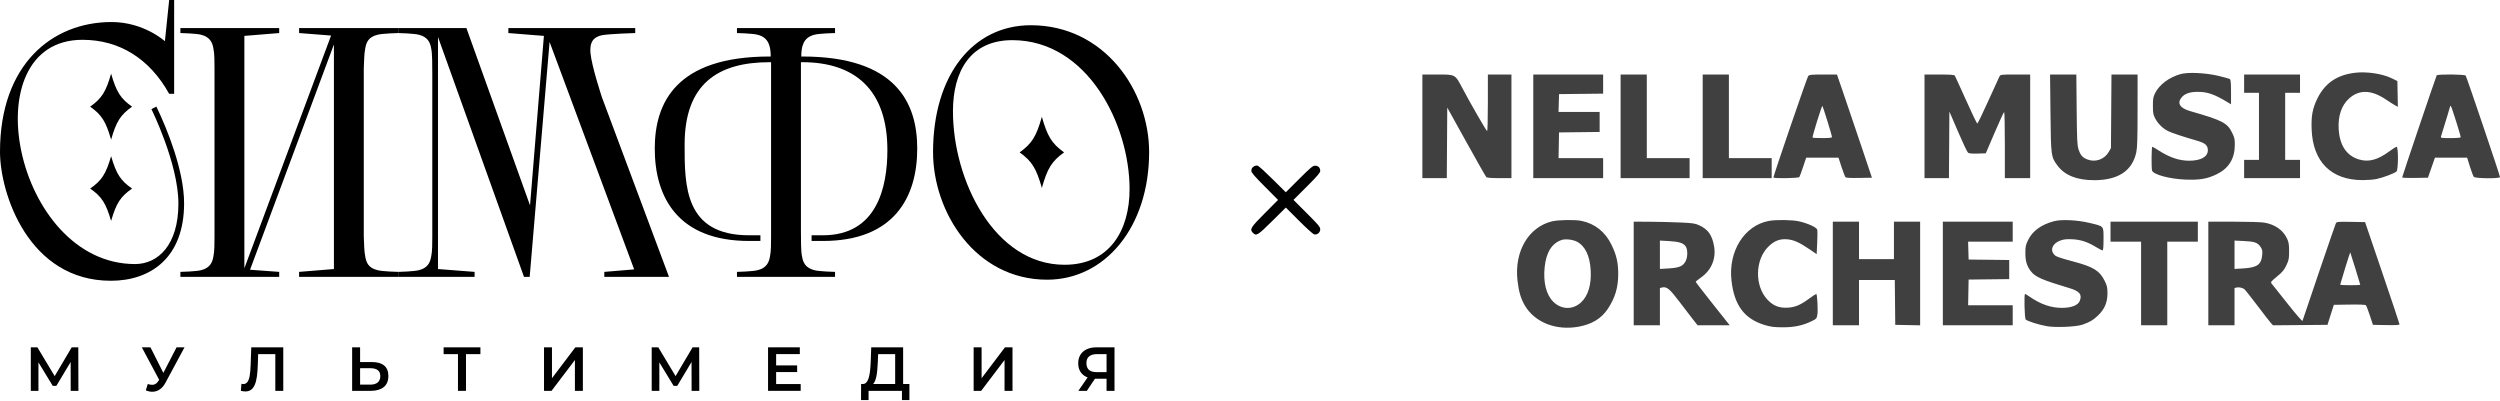 <?xml version="1.0" encoding="UTF-8"?> <svg xmlns="http://www.w3.org/2000/svg" width="979" height="157" viewBox="0 0 979 157" fill="none"><path d="M68.195 0V36.742H66.246C58.592 22.964 46.762 15.587 32.288 15.587C-11.551 15.587 5.567 103.406 52.886 103.406C61.932 103.406 69.865 95.89 69.865 79.746C69.865 64.02 59.288 42.726 59.288 42.726L61.236 41.752C65.551 50.659 72.092 66.942 72.092 79.607C72.092 101.04 58.87 109.947 43.422 109.947C11.134 109.947 0 75.71 0 59.427C0 25.329 20.319 8.629 43.7 8.629C56.365 8.629 64.576 16.144 64.576 16.144L66.246 0H68.195Z" fill="black"></path><path d="M117.125 106.468L130.764 105.354V17.397L97.919 105.633L109.332 106.468V108.416H70.641V106.468C70.641 106.468 77.043 106.328 78.853 105.772C82.053 104.937 83.167 102.988 83.584 100.344C84.002 98.535 84.002 95.195 84.002 92.55V26.86C84.002 24.216 84.002 20.876 83.584 19.067C83.167 16.422 82.053 14.474 78.853 13.639C77.043 13.082 70.641 12.943 70.641 12.943V10.995H109.332V12.943L95.692 14.056V105.076L129.651 13.917L117.125 12.943V10.995H155.955V12.943C155.955 12.943 149.553 13.082 147.743 13.639C144.403 14.474 143.429 16.422 143.011 19.067C142.594 20.876 142.594 24.216 142.455 26.86V92.55C142.594 95.195 142.594 98.535 143.011 100.344C143.429 102.988 144.403 104.937 147.743 105.772C149.553 106.328 155.955 106.468 155.955 106.468V108.416H117.125V106.468Z" fill="black"></path><path d="M169.289 92.55V29.226C169.289 25.608 169.289 20.876 168.872 19.067C168.454 16.422 167.341 14.474 164.14 13.639C162.33 13.082 155.928 12.943 155.928 12.943V10.995H182.65L207.562 80.442L212.99 14.056L199.072 12.943V10.995H248.757V12.943C248.757 12.943 239.015 13.222 235.814 13.778C231.082 14.752 231.082 18.093 231.221 20.737C231.778 26.304 235.536 37.438 235.675 37.994L261.979 108.416H236.649V106.468L248.34 105.493L215.216 16.422L207.423 108.416H205.196L171.516 14.474V105.354L185.851 106.468V108.416H155.928V106.468C155.928 106.468 162.33 106.328 164.14 105.772C167.341 104.937 168.454 102.988 168.872 100.344C169.289 98.535 169.289 95.195 169.289 92.55Z" fill="black"></path><path d="M301.952 92.55V24.355H301.396C280.937 24.355 268.096 32.984 268.096 56.644C268.096 72.648 267.994 92.133 293.324 92.133H297.777V94.359H293.324C265.489 94.359 256.405 77.241 256.405 58.174C256.405 40.36 264.654 22.129 301.396 22.129H301.813C301.813 18.371 301.117 14.752 296.803 13.639C294.994 13.082 288.592 12.943 288.592 12.943V10.995H327.004V12.943C327.004 12.943 320.602 13.082 318.792 13.639C314.478 14.752 313.782 18.371 313.782 22.129H314.2C350.942 22.129 359.191 40.36 359.191 58.174C359.191 77.241 350.106 94.359 322.272 94.359H317.818V92.133H322.272C343.426 92.133 347.5 73.344 347.5 58.731C347.5 35.072 334.658 24.355 314.2 24.355H313.643V90.184C313.643 93.803 313.643 98.535 314.061 100.344C314.478 102.988 315.591 104.937 318.792 105.772C320.602 106.328 327.004 106.468 327.004 106.468V108.416H288.592V106.468C288.592 106.468 294.994 106.328 296.803 105.772C300.004 104.937 301.117 102.988 301.535 100.344C301.952 98.535 301.952 95.195 301.952 92.55Z" fill="black"></path><path d="M365.383 59.566C365.383 29.226 381.109 9.881 403.655 9.881C432.603 9.881 450 35.628 450 59.566C450 88.932 432.743 109.529 410.057 109.529C381.944 109.529 365.383 83.087 365.383 59.566ZM442.345 74.04C442.345 48.85 425.923 15.727 396.418 15.727C379.857 15.727 373.176 28.113 373.176 43.561C373.176 70.561 389.32 103.684 416.877 103.684C434.552 103.684 442.345 90.184 442.345 74.04Z" fill="black"></path><path d="M12.061 153.051V136.011H14.642L22.115 148.45H20.727L28.079 136.011H30.659L30.708 153.051H27.689L27.665 140.709H28.298L22.066 151.103H20.654L14.325 140.709H15.055V153.051H12.061Z" fill="black"></path><path d="M57.871 150.373C58.764 150.681 59.551 150.763 60.233 150.617C60.914 150.47 61.523 149.975 62.058 149.132L62.886 147.841L63.202 147.501L69.142 136.011H72.258L64.858 149.765C64.257 150.917 63.543 151.793 62.715 152.394C61.888 152.994 60.995 153.327 60.038 153.392C59.097 153.473 58.115 153.294 57.092 152.856L57.871 150.373ZM63.129 150.227L55.535 136.011H58.918L64.858 147.793L63.129 150.227Z" fill="black"></path><path d="M96.056 153.294C95.78 153.294 95.504 153.27 95.228 153.221C94.953 153.172 94.652 153.116 94.328 153.051L94.547 150.3C94.774 150.365 95.017 150.397 95.277 150.397C95.959 150.397 96.502 150.122 96.908 149.57C97.314 149.002 97.606 148.174 97.784 147.087C97.963 146 98.085 144.661 98.15 143.07L98.393 136.011H110.929V153.051H107.814V137.91L108.544 138.689H100.438L101.119 137.885L100.949 142.949C100.9 144.636 100.787 146.121 100.608 147.403C100.43 148.685 100.154 149.765 99.781 150.641C99.424 151.501 98.945 152.158 98.344 152.613C97.744 153.067 96.981 153.294 96.056 153.294Z" fill="black"></path><path d="M145.737 141.78C147.766 141.78 149.332 142.235 150.436 143.143C151.539 144.052 152.091 145.415 152.091 147.233C152.091 149.148 151.482 150.6 150.265 151.59C149.064 152.564 147.385 153.051 145.226 153.051H137.899V136.011H141.015V141.78H145.737ZM145.08 150.617C146.297 150.617 147.239 150.333 147.904 149.765C148.586 149.197 148.926 148.369 148.926 147.282C148.926 146.211 148.594 145.432 147.928 144.945C147.263 144.442 146.314 144.19 145.08 144.19H141.015V150.617H145.08Z" fill="black"></path><path d="M179.342 153.051V137.91L180.097 138.689H173.719V136.011H188.13V138.689H181.752L182.482 137.91V153.051H179.342Z" fill="black"></path><path d="M213.035 153.051V136.011H216.151V148.109L225.304 136.011H228.249V153.051H225.133V140.977L215.98 153.051H213.035Z" fill="black"></path><path d="M255.203 153.051V136.011H257.783L265.256 148.45H263.869L271.22 136.011H273.801L273.849 153.051H270.831L270.806 140.709H271.439L265.208 151.103H263.796L257.467 140.709H258.197V153.051H255.203Z" fill="black"></path><path d="M303.691 143.095H312.162V145.699H303.691V143.095ZM303.934 150.397H313.549V153.051H300.77V136.011H313.209V138.664H303.934V150.397Z" fill="black"></path><path d="M350.548 151.59V138.689H343.878L343.757 141.707C343.708 142.843 343.635 143.922 343.538 144.945C343.456 145.951 343.318 146.868 343.124 147.695C342.945 148.523 342.694 149.213 342.369 149.765C342.045 150.316 341.647 150.681 341.176 150.86L337.768 150.373C338.385 150.406 338.888 150.195 339.278 149.74C339.683 149.286 340 148.653 340.227 147.841C340.454 147.03 340.625 146.081 340.738 144.993C340.852 143.89 340.933 142.697 340.982 141.415L341.176 136.011H353.664V151.59H350.548ZM337.184 156.678L337.208 150.373H356.123V156.678H353.202V153.051H340.13V156.678H337.184Z" fill="black"></path><path d="M381.278 153.051V136.011H384.394V148.109L393.547 136.011H396.493V153.051H393.377V140.977L384.224 153.051H381.278Z" fill="black"></path><path d="M433.329 153.051V147.598L434.108 148.304H429.118C427.69 148.304 426.457 148.069 425.418 147.598C424.396 147.111 423.609 146.421 423.057 145.529C422.505 144.62 422.229 143.533 422.229 142.267C422.229 140.953 422.521 139.833 423.105 138.908C423.69 137.966 424.517 137.252 425.588 136.766C426.659 136.263 427.917 136.011 429.362 136.011H436.445V153.051H433.329ZM422.278 153.051L426.489 146.965H429.678L425.613 153.051H422.278ZM433.329 146.576V137.812L434.108 138.689H429.459C428.161 138.689 427.163 138.989 426.465 139.589C425.783 140.174 425.442 141.05 425.442 142.218C425.442 143.338 425.767 144.206 426.416 144.823C427.081 145.423 428.055 145.724 429.337 145.724H434.108L433.329 146.576Z" fill="black"></path><path d="M43.509 54.697C45.536 47.581 47.188 44.983 51.714 41.769C47.188 38.567 45.555 35.957 43.509 28.84C41.483 35.957 39.83 38.555 35.305 41.769C39.83 44.971 41.463 47.581 43.509 54.697Z" fill="black"></path><path d="M407.992 73.593C410.141 65.928 411.894 63.131 416.693 59.67C411.894 56.221 410.162 53.411 407.992 45.747C405.842 53.411 404.089 56.209 399.29 59.67C404.089 63.118 405.821 65.928 407.992 73.593Z" fill="black"></path><path d="M43.509 61.161C41.483 68.141 39.83 70.689 35.305 73.841C39.83 76.982 41.463 79.541 43.509 86.521C45.536 79.541 47.188 76.993 51.714 73.841C47.188 70.701 45.555 68.141 43.509 61.161Z" fill="black"></path><path fill-rule="evenodd" clip-rule="evenodd" d="M491.195 65.07C490.307 65.569 490.041 66.005 490.035 66.971C490.031 67.571 491.368 69.122 495.26 73.029L500.491 78.282L495.26 83.534C489.675 89.142 489.277 89.814 490.696 91.229C491.976 92.505 492.564 92.141 498.173 86.585L503.532 81.278L508.684 86.43C511.518 89.264 514.175 91.668 514.588 91.774C515.777 92.077 517 91.083 517 89.814C517 88.879 516.35 88.098 511.76 83.514L506.519 78.282L511.76 73.049C515.78 69.035 517 67.62 517 66.971C517 65.683 516.247 64.892 515.023 64.892C514.083 64.892 513.308 65.533 508.735 70.092L503.52 75.292L498.357 70.18C495.516 67.368 492.893 64.984 492.527 64.882C492.161 64.78 491.561 64.865 491.195 65.07Z" fill="black"></path><path fill-rule="evenodd" clip-rule="evenodd" d="M922.167 28.502C915.156 29.357 910.461 32.559 907.53 38.486C905.59 42.41 905.028 45.388 905.233 50.663C905.726 63.37 912.882 70.512 925.137 70.532C927.019 70.534 929.481 70.346 930.61 70.111C933.145 69.585 937.786 67.839 938.476 67.15C939.194 66.435 939.236 57.482 938.522 57.482C938.266 57.482 936.996 58.27 935.701 59.232C931.18 62.591 927.643 63.563 923.895 62.477C918.944 61.042 916.189 56.952 915.824 50.493C915.534 45.37 916.965 41.199 919.921 38.549C923.865 35.013 928.612 35.143 934.282 38.941C935.836 39.982 937.535 41.057 938.057 41.329L939.007 41.825L938.912 36.783L938.817 31.74L936.644 30.673C932.964 28.867 926.781 27.94 922.167 28.502ZM853.93 29.006C849.426 30.264 845.568 33.154 843.911 36.513C843.193 37.968 843.071 38.693 843.079 41.457C843.088 44.283 843.204 44.914 843.987 46.401C845.059 48.434 846.968 50.321 848.96 51.314C850.38 52.023 855.152 53.606 860.401 55.112C863.572 56.021 864.593 56.93 864.593 58.846C864.593 61.407 861.851 62.938 857.266 62.938C853.367 62.938 849.586 61.66 845.319 58.9C844.114 58.12 842.999 57.482 842.84 57.482C842.51 57.482 842.44 66.004 842.763 66.844C843.366 68.409 849.683 70.086 855.888 70.327C861.417 70.542 864.413 70.025 868.087 68.222C872.747 65.935 875.093 62.184 875.147 56.93C875.173 54.471 875.053 53.913 874.079 51.939C872.183 48.1 870.33 47.149 857.647 43.503C853.633 42.349 852.431 40.383 854.348 38.111C855.581 36.65 857.57 35.972 860.635 35.969C864.464 35.964 867.118 36.89 872.388 40.069L873.671 40.843V36.077C873.671 32.664 873.549 31.221 873.243 30.99C873.008 30.813 870.969 30.233 868.712 29.701C863.686 28.515 856.842 28.194 853.93 29.006ZM557 49.47V69.757H561.784H566.568L566.657 55.942L566.746 42.126L574.182 55.53C578.271 62.902 581.803 69.119 582.03 69.346C582.313 69.627 583.932 69.757 587.162 69.757H591.882V49.47V29.183H587.265H582.648V40.264C582.648 46.359 582.523 51.345 582.37 51.345C582.083 51.345 576.061 40.914 572.836 34.83C569.741 28.991 570.084 29.183 562.737 29.183H557V49.47ZM600.431 49.47V69.757H614.11H627.789V65.836V61.915H619.06H610.33L610.425 56.886L610.519 51.857L618.47 51.765L626.421 51.673V47.759V43.844H618.373H610.324L610.422 40.349L610.519 36.854L619.154 36.763L627.789 36.672V32.927V29.183H614.11H600.431V49.47ZM634.629 49.47V69.757H648.137H661.645V65.836V61.915H653.267H644.888V45.549V29.183H639.758H634.629V49.47ZM666.775 49.47V69.757H680.283H693.791V65.836V61.915H685.412H677.034V45.549V29.183H671.904H666.775V49.47ZM708.092 29.779C707.661 30.285 694.469 68.761 694.473 69.501C694.476 69.96 704.32 69.805 704.628 69.341C704.781 69.112 705.444 67.309 706.102 65.335L707.299 61.744H713.625H719.952L721.149 65.4C721.807 67.41 722.512 69.217 722.715 69.415C722.949 69.645 724.898 69.741 728.068 69.681L733.053 69.587L728.813 56.971C726.48 50.032 723.399 40.941 721.965 36.769L719.358 29.183H713.98C709.28 29.183 708.538 29.258 708.092 29.779ZM753.637 49.47V69.757H758.42H763.204L763.294 56.715L763.383 43.673L766.75 51.516C768.602 55.829 770.37 59.555 770.678 59.795C771.067 60.098 772.224 60.203 774.436 60.136L777.633 60.04L781.103 51.942C783.011 47.488 784.691 43.844 784.836 43.844C784.98 43.844 785.099 49.674 785.099 56.8V69.757H790.057H795.016V49.47V29.183H789.214C783.552 29.183 783.403 29.201 782.988 29.95C782.754 30.372 780.772 34.706 778.582 39.582C776.392 44.458 774.462 48.417 774.293 48.381C774.123 48.345 772.136 44.203 769.877 39.175C767.618 34.148 765.647 29.843 765.497 29.609C765.296 29.296 763.692 29.183 759.43 29.183H753.637V49.47ZM802.968 44.27C803.154 61.301 803.168 61.405 805.735 64.866C808.592 68.715 813.435 70.606 820.322 70.562C829.569 70.502 835.048 66.815 836.576 59.624C836.957 57.831 837.069 54.156 837.073 43.247L837.079 29.183H831.967H826.854L826.751 43.588L826.649 57.994L825.819 59.438C824.118 62.4 820.621 63.665 817.461 62.462C815.53 61.727 814.709 60.798 813.962 58.505C813.428 56.864 813.336 54.922 813.222 42.906L813.093 29.183H807.948H802.803L802.968 44.27ZM878.8 32.763V36.343H881.707H884.614V49.47V62.597H881.707H878.8V66.177V69.757H889.744H900.687V66.177V62.597H897.78H894.873V49.47V36.343H897.78H900.687V32.763V29.183H889.744H878.8V32.763ZM954.211 29.515C953.921 29.983 940.698 69.067 940.698 69.456C940.698 69.644 942.771 69.737 945.742 69.681L950.787 69.587L952.154 65.665L953.522 61.744H959.826H966.129L967.223 65.241C967.826 67.165 968.509 68.967 968.742 69.248C969.311 69.932 979 70.01 979 69.331C979 68.701 965.945 30.108 965.563 29.609C965.159 29.082 954.534 28.994 954.211 29.515ZM711.527 47.586C710.477 50.957 709.699 53.795 709.798 53.894C709.897 53.992 711.645 54.073 713.683 54.073C716.416 54.073 717.388 53.961 717.391 53.647C717.396 53 713.823 41.466 713.616 41.462C713.516 41.459 712.576 44.215 711.527 47.586ZM959.507 41.519C959.507 41.675 957.934 46.868 955.884 53.476C955.715 54.021 956.045 54.073 959.655 54.073C962.21 54.073 963.611 53.945 963.611 53.712C963.611 53.062 960.118 41.977 959.809 41.645C959.643 41.467 959.507 41.41 959.507 41.519ZM607.829 86.664C598.541 88.906 592.96 98.442 594.249 109.87C594.739 114.211 595.569 117.002 597.174 119.708C601.063 126.268 609.368 129.529 618.144 127.942C623.417 126.989 627.138 124.714 629.65 120.909C632.501 116.589 633.703 112.535 633.696 107.263C633.69 102.793 633.01 99.847 631.058 95.835C628.596 90.776 624.581 87.585 619.309 86.497C616.814 85.982 610.26 86.078 607.829 86.664ZM692.64 86.517C683.036 88.348 676.743 98.437 678.051 109.904C679.162 119.641 683.128 124.903 691.171 127.312C693.433 127.99 694.739 128.152 698.066 128.169C702.597 128.192 705.964 127.478 709.522 125.741C711.282 124.881 711.42 124.724 711.673 123.288C711.98 121.547 711.637 115.105 711.237 115.105C711.093 115.105 709.809 115.955 708.383 116.993C704.95 119.492 703.042 120.297 700.117 120.479C696.774 120.686 694.444 119.78 692.175 117.389C687.097 112.035 687.213 101.885 692.413 96.662C694.756 94.309 696.971 93.446 699.974 93.718C702.421 93.939 704.721 94.971 708.496 97.542L711.403 99.522L711.612 95.124C711.727 92.705 711.752 90.396 711.668 89.992C711.478 89.073 708.008 87.47 704.496 86.678C701.789 86.068 695.446 85.982 692.64 86.517ZM804.249 86.643C799.337 87.987 795.968 90.43 794.261 93.887C793.255 95.925 793.135 96.476 793.135 99.073C793.135 102.232 793.709 104.153 795.261 106.19C796.973 108.439 799.677 109.626 810.431 112.847C814.417 114.041 815.46 115.376 814.395 117.918C813.704 119.568 811.096 120.56 807.449 120.56C803.188 120.56 799.18 119.186 794.92 116.264C793.99 115.627 793.131 115.105 793.011 115.105C792.58 115.105 792.804 124.56 793.247 125.093C793.775 125.726 798.507 127.225 801.638 127.751C805.174 128.344 813.154 127.981 815.564 127.117C818.471 126.075 819.608 125.401 821.542 123.577C824.118 121.148 825.273 118.473 825.278 114.927C825.281 112.523 825.146 111.918 824.162 109.927C822.252 106.058 819.788 104.52 812.286 102.514C805.987 100.83 804.997 100.461 804.254 99.519C802.719 97.574 803.983 95.13 807.046 94.115C808.37 93.677 809.517 93.578 811.739 93.707C814.99 93.897 817.537 94.763 820.969 96.841C822.074 97.51 823.149 98.057 823.359 98.057C823.622 98.057 823.742 96.669 823.742 93.632C823.742 88.333 824.043 88.682 818.27 87.298C813.397 86.13 807.186 85.84 804.249 86.643ZM639.758 107.092V127.379H644.888H650.018V120.086V112.792L650.87 112.579C652.67 112.128 653.852 113.103 657.711 118.22C659.743 120.913 662.165 124.077 663.093 125.248L664.782 127.379H671.069H677.356L670.697 118.991C667.035 114.378 664.039 110.496 664.039 110.364C664.039 110.233 664.974 109.467 666.118 108.662C670.193 105.797 672.078 101.297 671.234 96.447C670.471 92.063 668.869 89.798 665.418 88.223C663.745 87.459 662.904 87.34 657.551 87.108C654.254 86.966 648.902 86.839 645.658 86.827L639.758 86.805V107.092ZM717.729 107.092V127.379H722.859H727.989V118.514V109.649H734.993H741.998L742.089 118.429L742.181 127.209L747.054 127.303L751.927 127.398V107.102V86.805H746.797H741.668V94.136V101.466H734.828H727.989V94.136V86.805H722.859H717.729V107.092ZM760.818 107.092V127.379H774.497H788.176V123.458V119.537H779.447H770.718L770.812 114.508L770.907 109.479L778.858 109.388L786.809 109.296V105.558V101.82L778.858 101.728L770.907 101.637L770.809 98.142L770.712 94.647H779.444H788.176V90.726V86.805H774.497H760.818V107.092ZM826.478 90.726V94.647H832.462H838.447V111.013V127.379H843.577H848.706V111.013V94.647H854.691H860.676V90.726V86.805H843.577H826.478V90.726ZM864.779 107.092V127.379H869.909H875.039V120.086V112.792L875.818 112.597C876.697 112.377 878.015 112.639 878.838 113.197C879.141 113.402 881.474 116.332 884.021 119.708C886.569 123.083 888.984 126.193 889.387 126.617L890.121 127.389L900.779 127.299L911.436 127.209L912.685 123.288L913.934 119.367L920.024 119.273C924.023 119.212 926.24 119.306 926.481 119.546C926.683 119.747 927.387 121.554 928.045 123.56L929.242 127.209L934.457 127.303C938.517 127.376 939.667 127.301 939.647 126.962C939.633 126.723 936.594 117.628 932.893 106.751L926.164 86.976L920.624 86.882C915.393 86.793 915.063 86.826 914.719 87.466C914.459 87.951 903.621 119.64 901.664 125.639C901.573 125.918 899.117 123.091 895.739 118.82C892.565 114.808 889.762 111.28 889.509 110.981C889.107 110.505 889.374 110.171 891.652 108.307C893.798 106.551 894.443 105.78 895.331 103.907C896.302 101.859 896.407 101.319 896.41 98.398C896.412 95.735 896.272 94.855 895.625 93.454C894.092 90.131 890.812 87.841 886.616 87.162C885.421 86.968 880.019 86.809 874.611 86.808L864.779 86.805V107.092ZM611.636 93.944C607.754 95.192 605.494 98.763 604.887 104.607C604.274 110.522 605.49 115.413 608.26 118.163C611.398 121.278 615.892 121.398 619.097 118.452C621.922 115.856 623.241 111.467 622.909 105.763C622.58 100.097 620.702 96.261 617.45 94.606C615.9 93.818 613.041 93.492 611.636 93.944ZM650.018 99.762V105.32L653.48 105.11C657.616 104.858 659.063 104.243 660.072 102.306C660.938 100.641 660.965 97.782 660.127 96.506C659.256 95.181 657.528 94.627 653.568 94.404L650.018 94.204V99.762ZM875.039 99.765V105.32L878.492 105.11C883.885 104.783 885.547 103.61 885.872 99.899C886.023 98.168 885.934 97.719 885.233 96.693C884.063 94.981 882.947 94.583 878.748 94.385L875.039 94.21V99.765ZM918.355 104.999C917.29 108.443 916.418 111.358 916.418 111.478C916.418 111.597 918.188 111.695 920.351 111.695C922.514 111.695 924.283 111.614 924.283 111.516C924.283 111.312 920.463 98.955 920.359 98.823C920.322 98.776 919.42 101.554 918.355 104.999Z" fill="black" fill-opacity="0.75"></path></svg> 